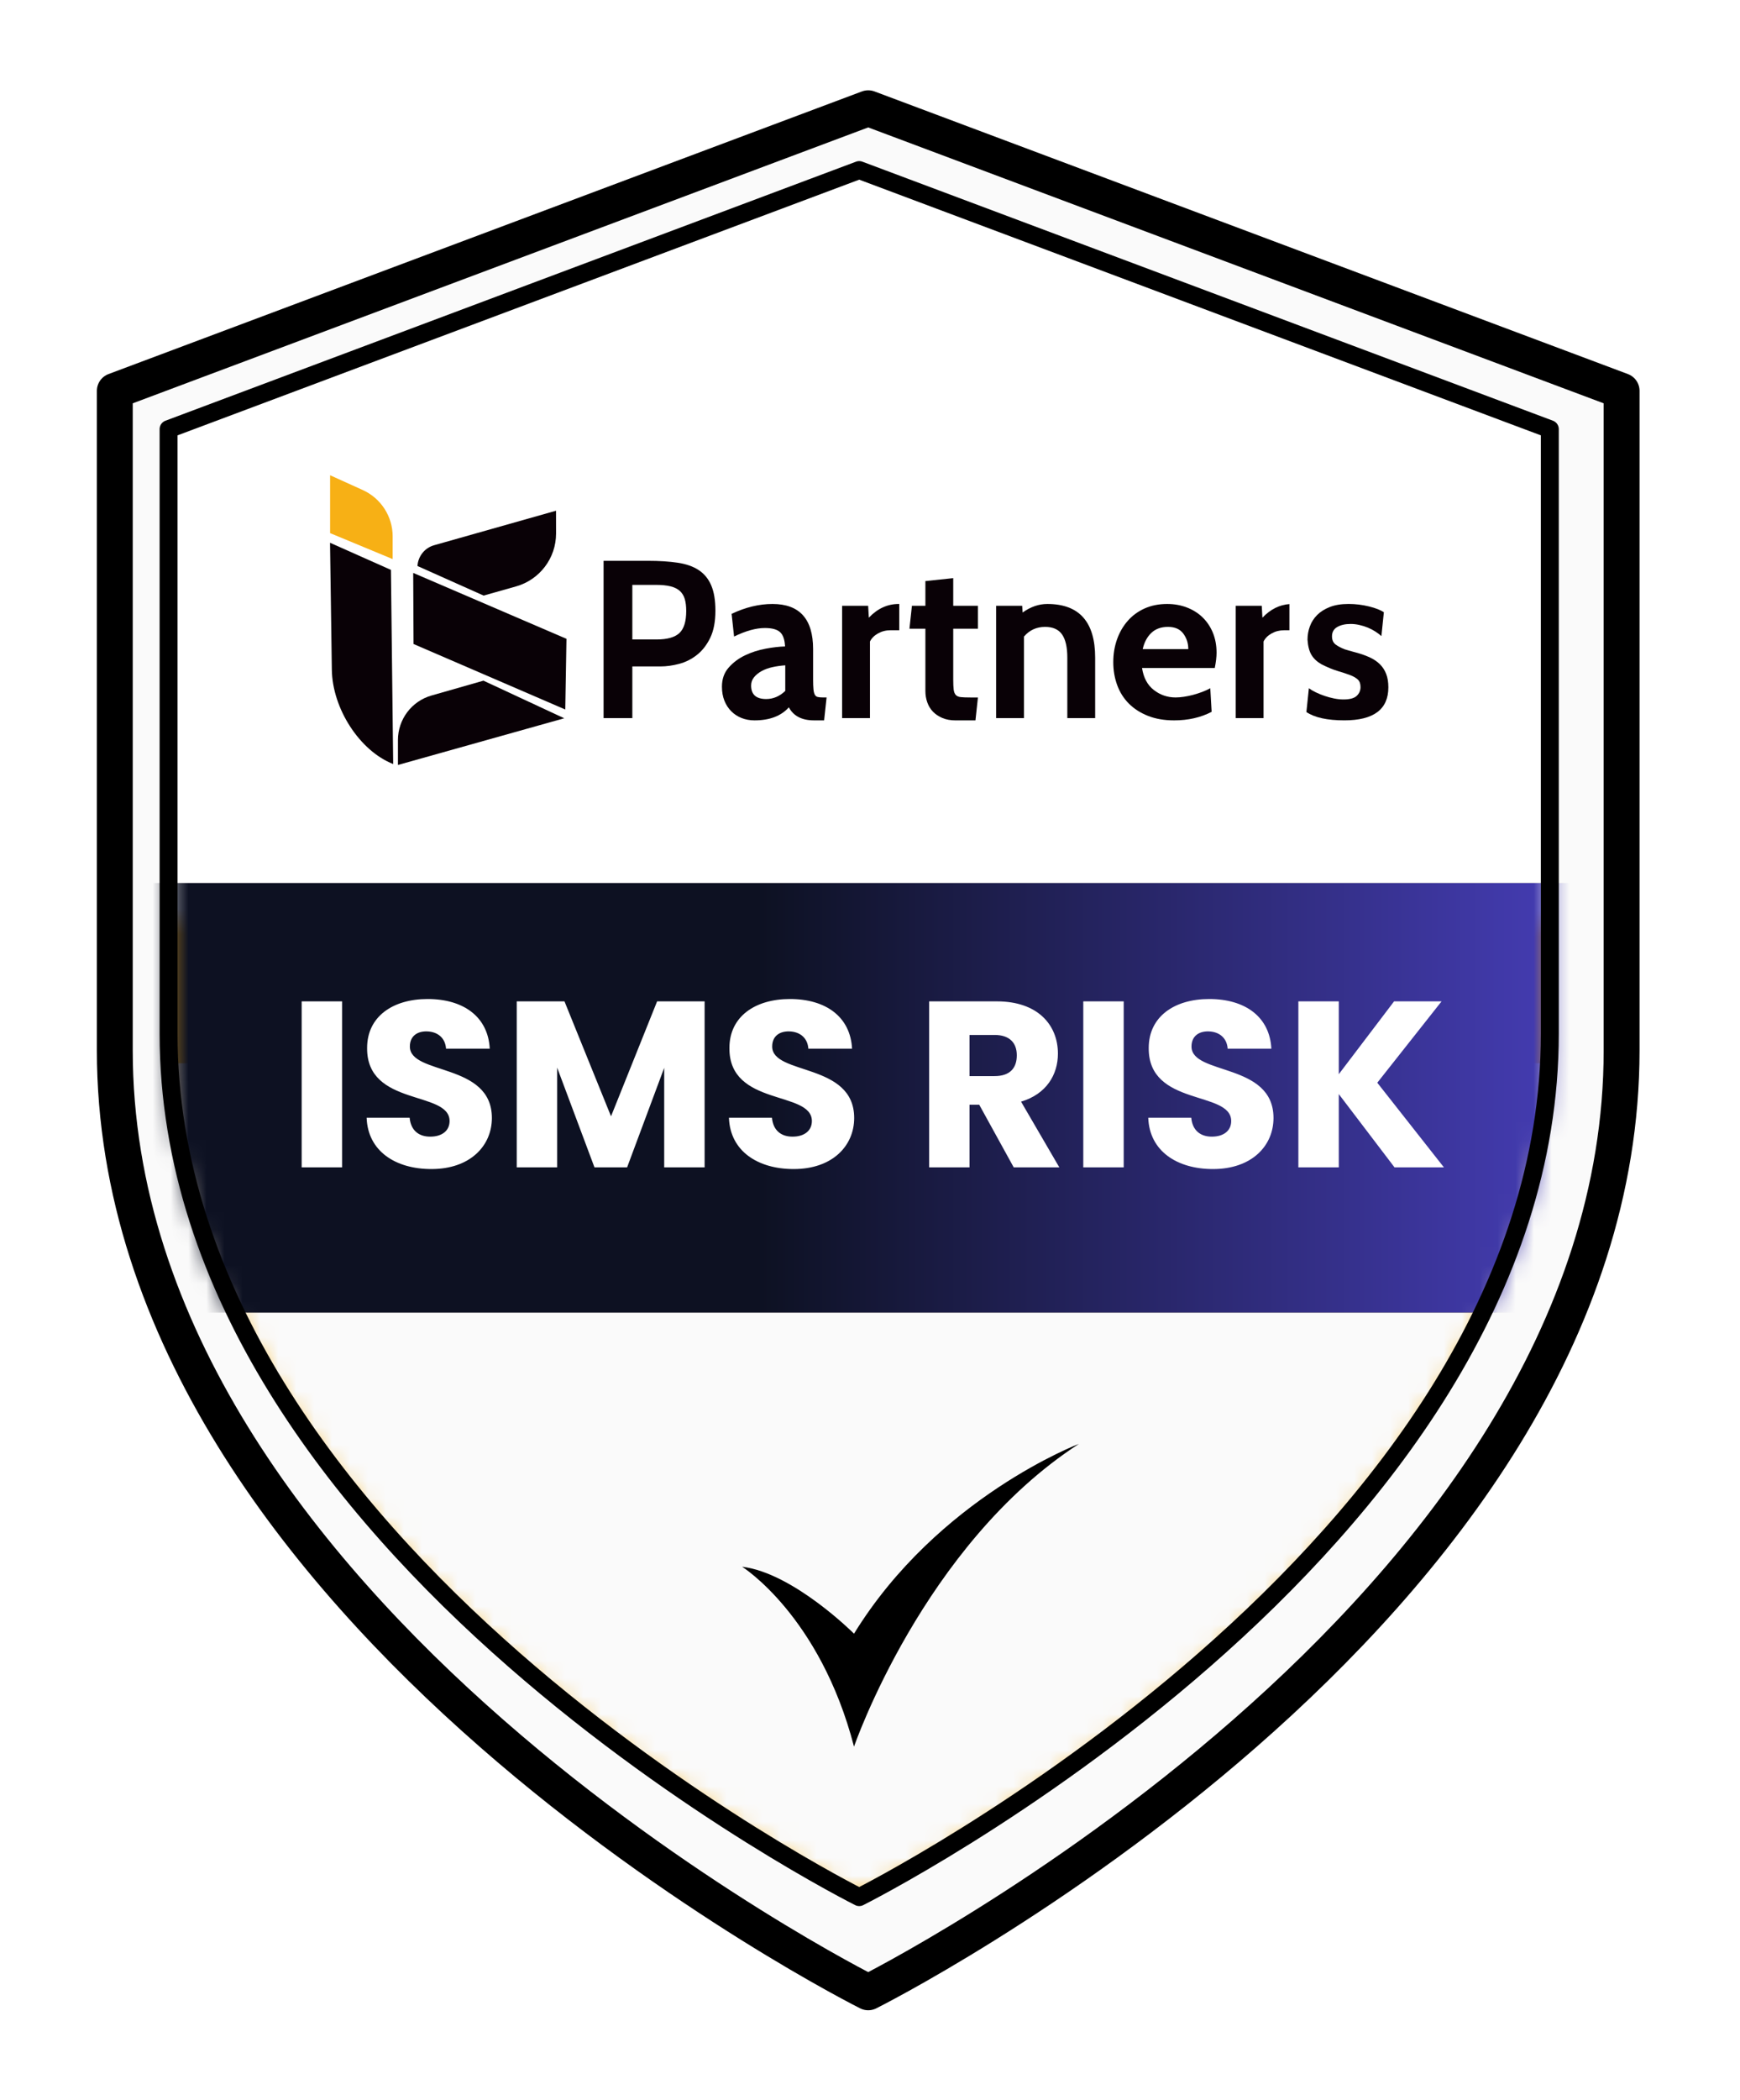 <svg width="97" height="117" viewBox="0 0 97 117" fill="none" xmlns="http://www.w3.org/2000/svg">
<g filter="url(#filter0_d_5393_4053)">
<path d="M48 110.183C48 110.183 90 89.193 90 57.707V20.974L48 5.23L6 20.974V57.707C6 89.193 48 110.183 48 110.183Z" fill="#FAFAFA"/>
<path d="M48 110.183C48 110.183 90 89.193 90 57.707V20.974L48 5.23L6 20.974V57.707C6 89.193 48 110.183 48 110.183Z" stroke="black" stroke-width="2" stroke-linecap="round" stroke-linejoin="round"/>
</g>
<path d="M47.902 105.68C47.902 105.68 86.402 86.439 86.402 57.577V23.905L47.902 9.474L9.402 23.905V57.577C9.402 86.439 47.902 105.68 47.902 105.68Z" fill="url(#paint0_linear_5393_4053)"/>
<mask id="mask0_5393_4053" style="mask-type:alpha" maskUnits="userSpaceOnUse" x="9" y="9" width="78" height="97">
<path d="M47.902 105.68C47.902 105.68 86.402 86.439 86.402 57.577V23.905L47.902 9.474L9.402 23.905V57.577C9.402 86.439 47.902 105.68 47.902 105.68Z" fill="url(#paint1_linear_5393_4053)"/>
</mask>
<g mask="url(#mask0_5393_4053)">
<rect x="-15.996" y="59.23" width="127.6" height="55.2" fill="#FAFAFA"/>
</g>
<path d="M41.371 87.277C41.371 87.277 45.71 89.99 47.609 97.297C47.609 97.297 51.471 86.057 60.149 80.431C60.149 80.431 52.286 83.413 47.609 91.005C47.609 91.005 44.219 87.616 41.371 87.277Z" fill="black"/>
<path d="M21.919 42.561C20.056 41.833 18.525 39.476 18.499 37.296L18.398 30.235L21.793 31.746L21.919 42.561Z" fill="#090106"/>
<path d="M21.89 31.145L18.402 29.698V26.474L20.223 27.298C21.238 27.758 21.89 28.769 21.89 29.883L21.89 31.145Z" fill="#F7B015"/>
<path d="M30.997 28.45L24.203 30.372C23.663 30.524 23.304 31 23.273 31.53L26.96 33.177L28.77 32.666C30.09 32.293 31.001 31.088 30.999 29.717L30.997 28.45L30.997 28.45Z" fill="#090106"/>
<path d="M31.512 39.524L23.054 35.875L23.035 31.915L31.579 35.586L31.512 39.524Z" fill="#090106"/>
<path d="M31.454 40.012L22.184 42.613V41.224C22.184 40.072 22.947 39.06 24.055 38.744L26.951 37.917L31.454 40.012Z" fill="#090106"/>
<path d="M36.815 37.125H35.251V40.004H33.648V31.241H36.127C36.761 31.241 37.314 31.277 37.785 31.348C38.257 31.419 38.647 31.556 38.956 31.761C39.264 31.966 39.496 32.249 39.65 32.612C39.805 32.975 39.882 33.444 39.882 34.02C39.882 34.63 39.786 35.132 39.594 35.529C39.402 35.925 39.156 36.242 38.855 36.48C38.555 36.718 38.223 36.885 37.86 36.981C37.497 37.077 37.149 37.125 36.815 37.125H36.815ZM36.565 32.581H35.251V35.622H36.603C37.195 35.622 37.618 35.503 37.873 35.266C38.128 35.028 38.255 34.617 38.255 34.033C38.255 33.774 38.228 33.553 38.174 33.369C38.119 33.186 38.028 33.035 37.898 32.918C37.769 32.802 37.596 32.716 37.379 32.662C37.162 32.608 36.891 32.581 36.565 32.581H36.565Z" fill="#090106"/>
<path d="M46.08 38.852L45.942 40.129H45.379C44.703 40.129 44.235 39.887 43.976 39.403C43.542 39.887 42.904 40.129 42.061 40.129C41.802 40.129 41.562 40.085 41.341 39.998C41.12 39.91 40.928 39.785 40.766 39.622C40.603 39.459 40.475 39.263 40.384 39.034C40.292 38.804 40.246 38.544 40.246 38.251C40.246 37.826 40.371 37.471 40.622 37.187C40.872 36.904 41.176 36.676 41.535 36.505C41.894 36.334 42.276 36.211 42.681 36.136C43.086 36.06 43.447 36.019 43.764 36.01C43.747 35.635 43.655 35.37 43.488 35.215C43.321 35.061 43.038 34.984 42.637 34.984C42.144 34.984 41.573 35.143 40.922 35.459L40.785 34.195C41.56 33.828 42.32 33.645 43.063 33.645C44.573 33.645 45.328 34.483 45.328 36.16V37.85C45.328 38.076 45.334 38.255 45.347 38.389C45.359 38.522 45.385 38.625 45.422 38.696C45.46 38.767 45.516 38.81 45.591 38.827C45.666 38.844 45.762 38.852 45.879 38.852H46.08L46.08 38.852ZM43.776 38.489V37.062C43.534 37.079 43.298 37.112 43.069 37.162C42.839 37.212 42.637 37.285 42.462 37.381C42.286 37.477 42.145 37.592 42.036 37.726C41.928 37.859 41.873 38.014 41.873 38.189C41.873 38.69 42.153 38.94 42.712 38.94C43.104 38.94 43.459 38.79 43.776 38.489L43.776 38.489Z" fill="#090106"/>
<path d="M54.517 38.853L54.379 40.13H53.265C52.99 40.13 52.748 40.086 52.539 39.998C52.33 39.91 52.155 39.794 52.013 39.648C51.871 39.502 51.765 39.328 51.694 39.128C51.623 38.928 51.588 38.715 51.588 38.49V35.023H50.699L50.837 33.746H51.588V32.369L53.14 32.206V33.746H54.517V35.023H53.14V37.852C53.14 38.094 53.148 38.282 53.165 38.415C53.182 38.548 53.221 38.648 53.284 38.715C53.347 38.782 53.441 38.822 53.566 38.834C53.691 38.847 53.866 38.853 54.091 38.853H54.517Z" fill="#090106"/>
<path d="M61.052 40.004H59.5V36.636C59.5 36.052 59.401 35.62 59.205 35.341C59.009 35.061 58.694 34.921 58.26 34.921C57.785 34.921 57.392 35.101 57.084 35.459V40.004H55.531V33.745H56.983L57.008 34.12C57.451 33.803 57.91 33.645 58.385 33.645C60.163 33.645 61.052 34.642 61.052 36.636V40.004H61.052Z" fill="#090106"/>
<path d="M67.721 37.212H63.665C63.749 37.755 63.968 38.163 64.325 38.439C64.68 38.714 65.084 38.852 65.536 38.852C65.679 38.852 65.834 38.839 66.001 38.814C66.168 38.789 66.338 38.754 66.51 38.708C66.681 38.662 66.851 38.608 67.018 38.545C67.186 38.483 67.336 38.413 67.47 38.339L67.546 39.653C66.936 39.97 66.24 40.129 65.455 40.129C64.904 40.129 64.418 40.045 63.997 39.878C63.575 39.712 63.221 39.484 62.932 39.196C62.645 38.908 62.428 38.566 62.282 38.169C62.136 37.773 62.062 37.346 62.062 36.886C62.062 36.428 62.132 36.014 62.269 35.622C62.407 35.23 62.605 34.886 62.864 34.59C63.122 34.293 63.437 34.062 63.809 33.895C64.18 33.728 64.599 33.645 65.067 33.645C65.459 33.645 65.824 33.709 66.162 33.839C66.5 33.968 66.792 34.151 67.038 34.389C67.284 34.627 67.477 34.913 67.614 35.247C67.751 35.581 67.82 35.952 67.82 36.361C67.82 36.595 67.787 36.879 67.72 37.212H67.721ZM63.703 36.16H66.244C66.244 35.835 66.151 35.547 65.967 35.297C65.782 35.046 65.497 34.921 65.111 34.921C64.726 34.921 64.415 35.034 64.18 35.259C63.946 35.484 63.786 35.785 63.703 36.16Z" fill="#090106"/>
<path d="M74.944 40.128C73.992 40.128 73.287 39.974 72.828 39.665L72.966 38.338C73.066 38.414 73.193 38.489 73.347 38.564C73.502 38.639 73.664 38.706 73.835 38.764C74.007 38.823 74.184 38.87 74.368 38.908C74.551 38.945 74.726 38.964 74.893 38.964C75.244 38.964 75.49 38.898 75.632 38.764C75.774 38.63 75.845 38.468 75.845 38.276C75.845 38.084 75.795 37.952 75.695 37.856C75.594 37.761 75.451 37.677 75.263 37.606C75.075 37.535 74.847 37.46 74.58 37.381C74.313 37.301 74.013 37.178 73.679 37.011C73.429 36.869 73.241 36.696 73.116 36.492C72.99 36.287 72.915 36.002 72.89 35.634C72.89 35.376 72.934 35.127 73.022 34.89C73.109 34.652 73.245 34.441 73.429 34.257C73.612 34.074 73.848 33.926 74.136 33.813C74.424 33.7 74.772 33.644 75.181 33.644C75.565 33.644 75.942 33.69 76.314 33.781C76.685 33.873 76.963 33.982 77.146 34.107L77.009 35.434C76.917 35.35 76.806 35.267 76.677 35.183C76.548 35.1 76.408 35.027 76.258 34.964C76.108 34.902 75.949 34.852 75.782 34.814C75.615 34.776 75.453 34.758 75.294 34.758C74.993 34.758 74.745 34.814 74.549 34.927C74.353 35.039 74.255 35.213 74.255 35.446C74.255 35.647 74.32 35.797 74.449 35.897C74.579 35.997 74.752 36.089 74.969 36.172L75.181 36.235C75.231 36.252 75.313 36.275 75.426 36.304C75.538 36.333 75.624 36.356 75.682 36.373C75.941 36.448 76.177 36.535 76.39 36.635C76.602 36.735 76.784 36.861 76.934 37.011C77.084 37.161 77.199 37.341 77.278 37.549C77.358 37.758 77.397 38.004 77.397 38.288C77.397 39.515 76.579 40.128 74.944 40.128L74.944 40.128Z" fill="#090106"/>
<path d="M50.1 33.645C49.474 33.645 48.919 33.899 48.435 34.408L48.397 33.745H46.945V40.004H48.498V35.735C48.589 35.552 48.739 35.401 48.948 35.285C49.157 35.168 49.386 35.109 49.637 35.109H50.131V33.645H50.1L50.1 33.645Z" fill="#090106"/>
<path d="M70.376 34.408L70.339 33.745H68.887V40.004H70.439V35.735C70.531 35.552 70.681 35.401 70.89 35.285C71.098 35.168 71.328 35.11 71.578 35.11H71.881V33.651C71.32 33.692 70.819 33.944 70.376 34.409V34.408Z" fill="#090106"/>
<mask id="mask1_5393_4053" style="mask-type:alpha" maskUnits="userSpaceOnUse" x="9" y="10" width="78" height="97">
<path d="M47.905 106.231C47.905 106.231 86.373 87.151 86.373 58.531V25.141L47.905 10.831L9.438 25.141V58.531C9.438 87.151 47.905 106.231 47.905 106.231Z" fill="white"/>
</mask>
<g mask="url(#mask1_5393_4053)">
<path d="M96.802 49.193H1.949V73.112H96.802V49.193Z" fill="#090106"/>
<path d="M104.955 73.112H-2.398V49.193H104.955V73.112Z" fill="url(#paint2_linear_5393_4053)"/>
</g>
<path d="M16.817 65.03V55.782H19.07V65.03H16.817ZM27.421 62.277C27.421 63.831 26.209 65.123 24.048 65.123C22.059 65.123 20.504 64.135 20.439 62.264H22.836C22.902 62.975 23.35 63.318 23.982 63.318C24.641 63.318 25.062 62.988 25.062 62.448C25.062 60.736 20.439 61.658 20.465 58.378C20.465 56.626 21.901 55.651 23.837 55.651C25.853 55.651 27.21 56.652 27.302 58.417H24.865C24.825 57.824 24.404 57.469 23.798 57.455C23.258 57.442 22.849 57.719 22.849 58.298C22.849 59.906 27.421 59.181 27.421 62.277ZM28.807 65.03V55.782H31.468L34.063 62.185L36.632 55.782H39.28V65.03H37.027V59.484L34.959 65.03H33.141L31.059 59.471V65.03H28.807ZM47.618 62.277C47.618 63.831 46.406 65.123 44.246 65.123C42.257 65.123 40.702 64.135 40.636 62.264H43.034C43.1 62.975 43.548 63.318 44.18 63.318C44.839 63.318 45.26 62.988 45.26 62.448C45.26 60.736 40.636 61.658 40.663 58.378C40.663 56.626 42.099 55.651 44.035 55.651C46.051 55.651 47.408 56.652 47.5 58.417H45.063C45.023 57.824 44.602 57.469 43.996 57.455C43.456 57.442 43.047 57.719 43.047 58.298C43.047 59.906 47.618 59.181 47.618 62.277ZM56.684 58.786C56.684 58.101 56.289 57.653 55.445 57.653H54.049V59.945H55.445C56.289 59.945 56.684 59.511 56.684 58.786ZM51.796 55.782H55.577C57.843 55.782 58.976 57.087 58.976 58.694C58.976 59.853 58.344 60.946 56.921 61.368L59.055 65.03H56.513L54.589 61.539H54.049V65.03H51.796V55.782ZM60.39 65.03V55.782H62.643V65.03H60.39ZM70.994 62.277C70.994 63.831 69.782 65.123 67.621 65.123C65.632 65.123 64.078 64.135 64.012 62.264H66.409C66.475 62.975 66.923 63.318 67.555 63.318C68.214 63.318 68.636 62.988 68.636 62.448C68.636 60.736 64.012 61.658 64.038 58.378C64.038 56.626 65.474 55.651 67.411 55.651C69.426 55.651 70.783 56.652 70.875 58.417H68.438C68.399 57.824 67.977 57.469 67.371 57.455C66.831 57.442 66.423 57.719 66.423 58.298C66.423 59.906 70.994 59.181 70.994 62.277ZM77.742 65.03L74.633 60.946V65.03H72.38V55.782H74.633V59.84L77.716 55.782H80.363L76.78 60.314L80.495 65.03H77.742Z" fill="white"/>
<path d="M47.898 105.68C47.898 105.68 86.398 86.439 86.398 57.577V23.905L47.898 9.474L9.398 23.905V57.577C9.398 86.439 47.898 105.68 47.898 105.68Z" stroke="black" stroke-linecap="round" stroke-linejoin="round"/>
<defs>
<filter id="filter0_d_5393_4053" x="0.6" y="0.23" width="95.6" height="116.553" filterUnits="userSpaceOnUse" color-interpolation-filters="sRGB">
<feFlood flood-opacity="0" result="BackgroundImageFix"/>
<feColorMatrix in="SourceAlpha" type="matrix" values="0 0 0 0 0 0 0 0 0 0 0 0 0 0 0 0 0 0 127 0" result="hardAlpha"/>
<feOffset dx="0.4" dy="0.8"/>
<feGaussianBlur stdDeviation="2.4"/>
<feComposite in2="hardAlpha" operator="out"/>
<feColorMatrix type="matrix" values="0 0 0 0 0 0 0 0 0 0 0 0 0 0 0 0 0 0 0.25 0"/>
<feBlend mode="normal" in2="BackgroundImageFix" result="effect1_dropShadow_5393_4053"/>
<feBlend mode="normal" in="SourceGraphic" in2="effect1_dropShadow_5393_4053" result="shape"/>
</filter>
<linearGradient id="paint0_linear_5393_4053" x1="48.002" y1="37.274" x2="47.902" y2="105.68" gradientUnits="userSpaceOnUse">
<stop offset="0.196" stop-color="white"/>
<stop offset="0.217" stop-color="#F7B015"/>
<stop offset="1" stop-color="#F7B015"/>
</linearGradient>
<linearGradient id="paint1_linear_5393_4053" x1="48.002" y1="37.274" x2="47.902" y2="105.68" gradientUnits="userSpaceOnUse">
<stop offset="0.196" stop-color="white"/>
<stop offset="0.217" stop-color="#F7B015"/>
<stop offset="1" stop-color="#F7B015"/>
</linearGradient>
<linearGradient id="paint2_linear_5393_4053" x1="85.869" y1="58.431" x2="8.169" y2="58.431" gradientUnits="userSpaceOnUse">
<stop stop-color="#433BAF"/>
<stop offset="0.562" stop-color="#0D1122"/>
</linearGradient>
</defs>
</svg>
